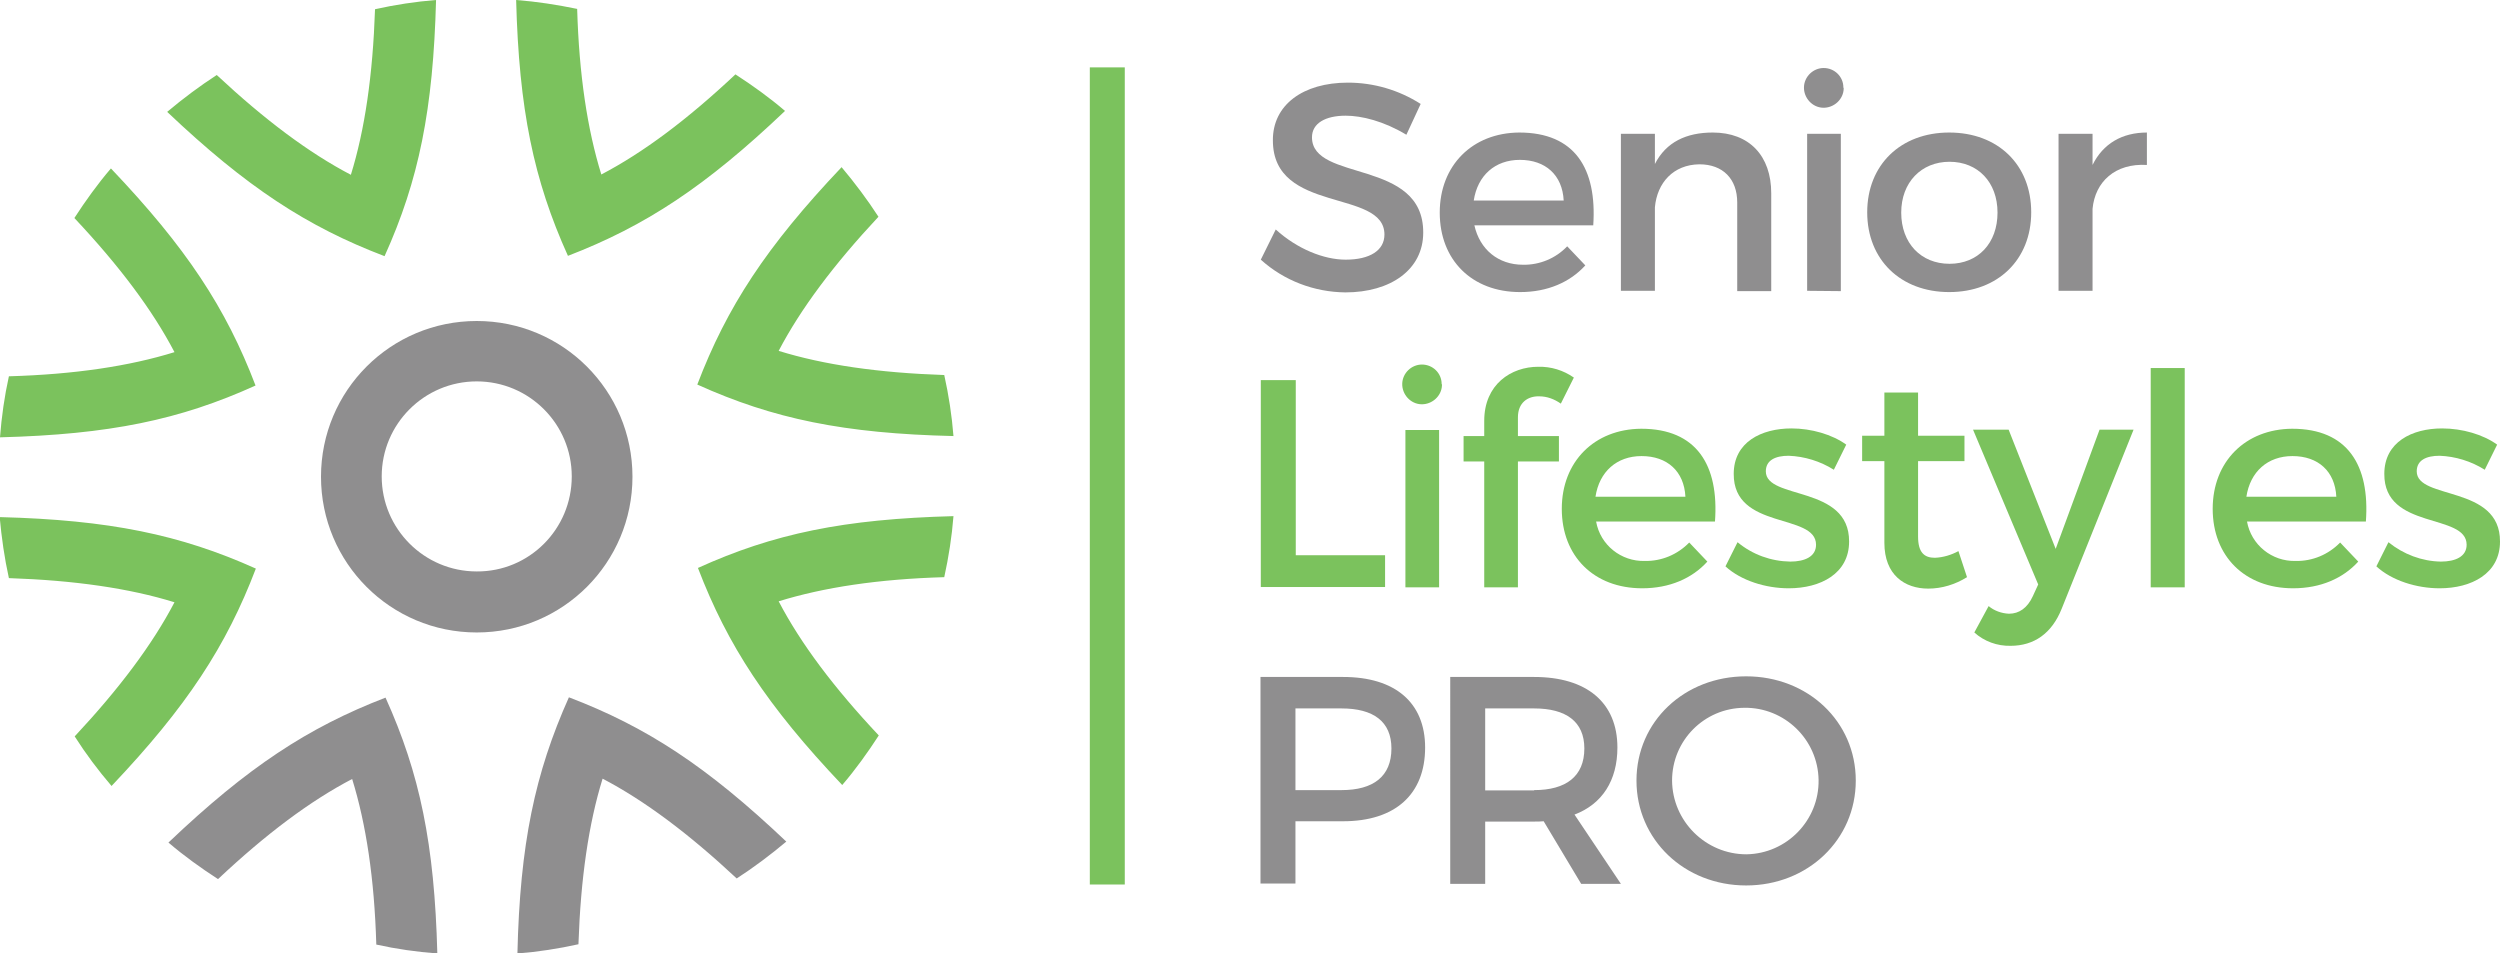 <?xml version="1.0" encoding="utf-8"?>
<!-- Generator: Adobe Illustrator 27.3.1, SVG Export Plug-In . SVG Version: 6.00 Build 0)  -->
<svg version="1.1" id="Layer_1" xmlns="http://www.w3.org/2000/svg" xmlns:xlink="http://www.w3.org/1999/xlink" x="0px" y="0px"
	 viewBox="0 0 786.6 300" style="enable-background:new 0 0 786.6 300;" xml:space="preserve">
<style type="text/css">
	.st0{fill:#7BC25D;}
	.st1{fill:#8F8E8F;}
</style>
<g id="Horizontal_Layout">
	<g id="Logo">
		<rect x="342.9" y="21.2" class="st0" width="11" height="257.1"/>
		<g id="Logotype">
			<path class="st1" d="M447,32.7l-4.5,9.7c-7.1-4.3-14.1-6-19.1-6c-6.4,0-10.6,2.4-10.6,6.8c0,14.2,35.1,6.6,35,30
				c0,11.6-10.2,18.8-24.5,18.8c-9.8-0.1-19.3-3.7-26.6-10.3l4.7-9.5c6.7,6.1,15.1,9.5,22,9.5c7.6,0,12.2-2.9,12.2-7.9
				c0-14.5-35.1-6.4-35.1-29.6C400.4,33,410,26,424.1,26C432.2,26,440.1,28.3,447,32.7z"/>
			<path class="st1" d="M501.3,70.9h-37.4c1.7,7.6,7.5,12.4,15.3,12.4c5.2,0.1,10.3-2,13.9-5.8l5.7,6c-4.8,5.3-11.9,8.4-20.5,8.4
				c-15.2,0-25.3-10.1-25.3-25s10.3-25.1,25-25.2C495.5,41.7,502.5,53,501.3,70.9z M492,63.1c-0.4-8-5.7-12.8-13.8-12.8
				c-7.8,0-13.3,4.9-14.5,12.8H492z"/>
			<path class="st1" d="M557.3,60.8v30.8h-10.7V63.7c0-7.4-4.5-12-11.9-12c-8.2,0.1-13.3,5.8-14,13.5v26.3h-10.7V42.1h10.7v9.5
				c3.5-6.9,9.9-9.9,18.2-9.9C550.4,41.7,557.3,49,557.3,60.8z"/>
			<path class="st1" d="M580.1,27.9c-0.1,3.4-3.1,6.1-6.5,6c-3.4-0.1-6.1-3.1-6-6.5c0.1-3.3,2.9-6,6.2-6c3.4,0,6.2,2.7,6.2,6.1
				C580.1,27.7,580.1,27.8,580.1,27.9z M568.6,91.5V42.1h10.6v49.5L568.6,91.5z"/>
			<path class="st1" d="M639.1,66.8c0,14.9-10.5,25.1-25.8,25.1s-25.8-10.2-25.8-25.1s10.5-25.1,25.8-25.1S639.1,51.8,639.1,66.8z
				 M598.2,66.9c0,9.6,6.2,16.1,15.2,16.1s15.1-6.5,15.1-16.1s-6.2-16-15.1-16S598.2,57.4,598.2,66.9z"/>
			<path class="st1" d="M658.4,51.9c3.3-6.7,9.3-10.2,17.1-10.2v10.2c-10-0.6-16.3,5.3-17.1,13.8v25.8h-10.7V42.1h10.7V51.9z"/>
			<path class="st0" d="M435.8,174.8v9.9h-39.1v-65.1h11v55.1H435.8z"/>
			<path class="st0" d="M453.7,121.2c-0.1,3.4-3.1,6.1-6.5,6c-3.4-0.1-6.1-3.1-6-6.5c0.1-3.3,2.9-6,6.2-6c3.4,0,6.2,2.7,6.2,6.1
				C453.7,120.9,453.7,121,453.7,121.2z M442.2,184.8v-49.5h10.6v49.5H442.2z"/>
			<path class="st0" d="M477.6,131.3v5.9h12.9v8h-12.9v39.6H467v-39.6h-6.5v-8h6.5v-4.8c0-11.5,8.5-17,17-17c4-0.1,7.9,1.1,11.2,3.4
				l-4.1,8.2c-2-1.4-4.3-2.3-6.8-2.3C480.7,124.6,477.6,126.7,477.6,131.3z"/>
			<path class="st0" d="M539.6,164.1h-37.4c1.3,7.4,7.9,12.6,15.3,12.4c5.3,0.1,10.3-2,14-5.8l5.7,6c-4.8,5.3-11.9,8.4-20.5,8.4
				c-15.2,0-25.3-10.1-25.3-25s10.3-25.1,25-25.2C533.8,134.9,540.9,146.3,539.6,164.1z M530.3,156.3c-0.4-8-5.7-12.8-13.8-12.8
				c-7.8,0-13.3,4.9-14.5,12.8H530.3z"/>
			<path class="st0" d="M580.9,139.9l-3.9,7.9c-4.3-2.7-9.2-4.2-14.2-4.4c-4.2,0-7.2,1.4-7.2,4.9c0,9.1,26.3,4.2,26.2,22.1
				c0,10.1-9,14.7-19,14.7c-7.2,0-15-2.4-19.9-6.9l3.8-7.6c4.7,3.9,10.5,6,16.6,6.1c4.6,0,8.1-1.6,8.1-5.3c0-10.1-26-4.5-25.9-22.3
				c0-10,8.7-14.3,18.2-14.3C569.9,134.8,576.5,136.7,580.9,139.9z"/>
			<path class="st0" d="M618.9,181.6c-3.7,2.3-7.9,3.6-12.2,3.6c-7.4,0-13.8-4.3-13.8-14.4v-25.7h-7v-8h7v-13.6h10.6v13.6h14.6v8
				h-14.6v23.7c0,5.1,2,6.7,5.3,6.7c2.6-0.1,5.2-0.9,7.4-2.1L618.9,181.6z"/>
			<path class="st0" d="M648.7,191.5c-3.1,7.8-8.7,11.7-16.1,11.7c-4.2,0.1-8.3-1.4-11.4-4.2l4.5-8.3c1.8,1.5,4.1,2.3,6.4,2.4
				c3.2,0,5.8-1.8,7.5-5.5l1.7-3.7l-20.5-48.7H632l14.8,37.5l13.8-37.5h10.7L648.7,191.5z"/>
			<path class="st0" d="M676.7,184.8v-69h10.7v69H676.7z"/>
			<path class="st0" d="M744.4,164.1H707c1.3,7.3,7.8,12.6,15.3,12.4c5.3,0.1,10.3-2,14-5.8l5.7,6c-4.8,5.3-11.9,8.4-20.5,8.4
				c-15.2,0-25.3-10.1-25.3-25s10.3-25.1,25-25.2C738.6,134.9,745.7,146.3,744.4,164.1z M735.1,156.3c-0.4-8-5.7-12.8-13.8-12.8
				c-7.8,0-13.3,4.9-14.5,12.8H735.1z"/>
			<path class="st0" d="M785.7,139.9l-3.9,7.9c-4.3-2.7-9.2-4.2-14.2-4.4c-4.2,0-7.2,1.4-7.2,4.9c0,9.1,26.3,4.2,26.2,22.1
				c0,10.1-9,14.7-19,14.7c-7.2,0-15-2.4-19.9-6.9l3.8-7.6c4.7,3.8,10.5,6,16.5,6.1c4.6,0,8.1-1.6,8.1-5.3c0-10.1-26-4.5-25.9-22.3
				c0-10,8.7-14.3,18.2-14.3C774.7,134.8,781.3,136.7,785.7,139.9z"/>
			<path class="st1" d="M422.6,213c16.4,0,25.8,8.1,25.8,22.2c0,14.7-9.4,23.2-25.8,23.2h-15v19.6h-11V213H422.6z M407.6,248.6h14.5
				c10,0,15.7-4.3,15.7-13.1c0-8.5-5.7-12.6-15.7-12.6h-14.5V248.6z"/>
			<path class="st1" d="M485.7,258.4c-0.9,0.1-2,0.1-3,0.1h-15.4v19.6h-11V213h26.4c16.6,0,26.2,8.1,26.2,22.2
				c0,10.4-4.8,17.8-13.5,21.1l14.6,21.8h-12.5L485.7,258.4z M482.7,248.6c10,0,15.8-4.3,15.8-13.1c0-8.5-5.8-12.6-15.8-12.6h-15.4
				v25.8H482.7z"/>
			<path class="st1" d="M583.9,245.6c0,18.6-15.1,33-34.5,33s-34.5-14.4-34.5-33s15.1-32.8,34.5-32.8S583.9,227,583.9,245.6z
				 M526.1,245.6c0.1,12.8,10.6,23.2,23.4,23.2c12.7-0.2,22.9-10.7,22.7-23.4s-10.7-22.9-23.4-22.7
				C536.2,222.8,526.1,233,526.1,245.6z"/>
		</g>
		<g id="Logomark">
			<path class="st0" d="M80.5,178.9c-9.3,24.4-21.7,43.4-45.4,68.4c-4.2-4.9-8.1-10.1-11.6-15.6c14.1-15.1,24.5-29,31.4-42.2
				c-14.2-4.4-31.4-6.9-52.1-7.6c-1.4-6.3-2.3-12.7-2.9-19.2C34.4,163.6,56.7,168.2,80.5,178.9z M34.9,53c-4.2,4.9-8,10.2-11.5,15.6
				c14.2,15.1,24.6,29,31.5,42.2c-14.2,4.4-31.4,7-52.1,7.6c-1.4,6.3-2.3,12.7-2.8,19.2c34.4-0.9,56.6-5.5,80.4-16.3
				C71.1,96.9,58.6,77.9,34.9,53z M137.2,0c-6.4,0.5-12.9,1.5-19.2,2.9c-0.7,20.7-3.2,37.9-7.6,52.1c-13.2-6.9-27.1-17.3-42.2-31.4
				c-5.4,3.5-10.6,7.4-15.6,11.6c25,23.7,44,36.1,68.4,45.4C131.8,56.7,136.3,34.4,137.2,0z M247,34.9c-4.9-4.2-10.2-8-15.6-11.5
				c-15.1,14.2-29,24.6-42.2,31.5c-4.4-14.2-7-31.4-7.6-52.1c-6.3-1.3-12.7-2.3-19.2-2.8c0.9,34.4,5.5,56.6,16.3,80.5
				C203.1,71.1,222.1,58.6,247,34.9L247,34.9z M300,137.2c-0.5-6.4-1.5-12.9-2.9-19.2c-20.7-0.7-37.9-3.2-52.1-7.6
				c6.9-13.2,17.3-27.1,31.4-42.2c-3.5-5.4-7.4-10.6-11.6-15.6c-23.7,25-36.1,44-45.4,68.4C243.3,131.8,265.6,136.4,300,137.2
				L300,137.2z M300,162.4c-34.4,0.9-56.6,5.5-80.4,16.3C228.9,203,241.3,222,265,247c4.2-4.9,8-10.2,11.5-15.6
				c-14.2-15.1-24.6-29-31.5-42.2c14.2-4.4,31.4-7,52.1-7.6C298.5,175.2,299.5,168.8,300,162.4L300,162.4z"/>
			<path class="st1" d="M53,265.1c4.9,4.2,10.2,8,15.6,11.5c15.1-14.2,29-24.6,42.2-31.5c4.4,14.2,7,31.4,7.6,52.1
				c6.3,1.4,12.7,2.3,19.2,2.8c-0.9-34.4-5.5-56.6-16.3-80.5C96.9,228.9,77.9,241.4,53,265.1z M162.8,300c6.4-0.5,12.9-1.5,19.2-2.9
				c0.7-20.7,3.2-37.9,7.6-52.1c13.2,6.9,27.1,17.3,42.2,31.4c5.4-3.5,10.6-7.4,15.6-11.6c-25-23.7-44-36.1-68.4-45.4
				C168.3,243.3,163.6,265.6,162.8,300z M150,101c-27.1,0-49,21.9-49,49s21.9,49,49,49s49-21.9,49-49S177.1,101,150,101L150,101z
				 M150,179.8c-16.5,0-29.9-13.4-29.9-29.9c0-16.5,13.4-29.9,29.9-29.9c16.5,0,29.9,13.4,29.9,29.9c0,0,0,0,0,0
				C179.9,166.5,166.5,179.9,150,179.8L150,179.8z"/>
		</g>
	</g>
</g>
</svg>
